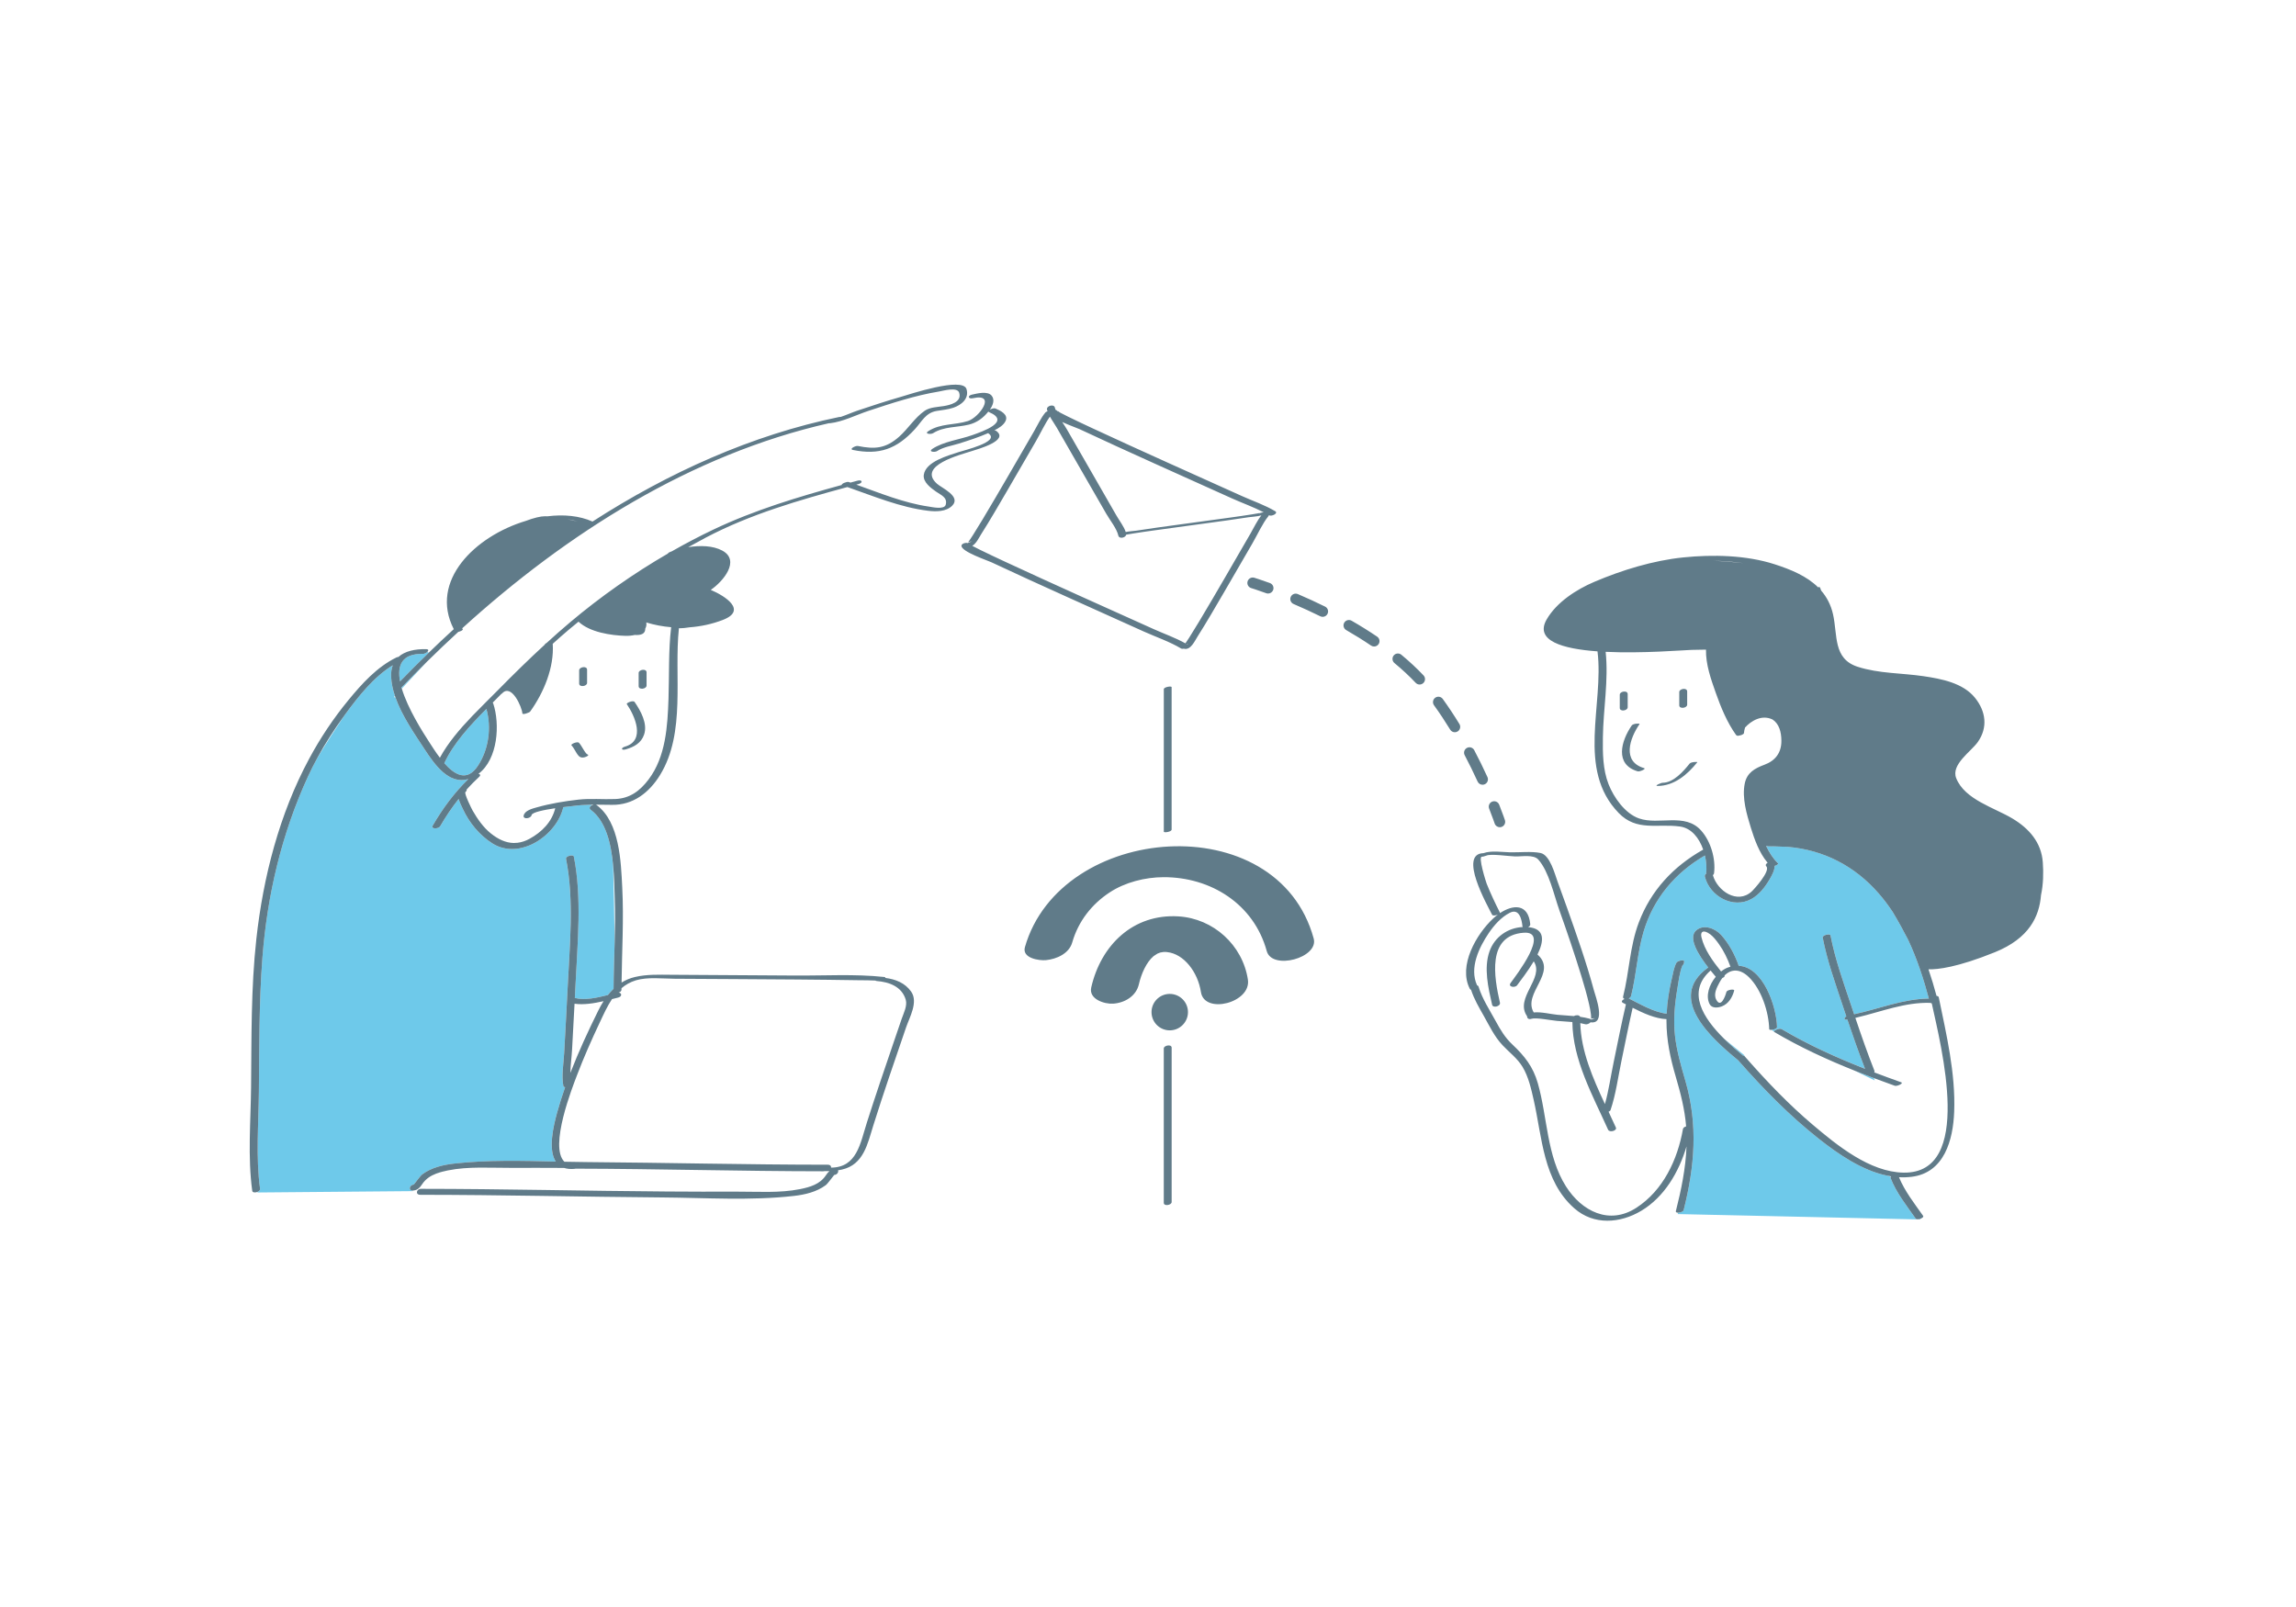 <?xml version="1.0" standalone="no"?>
<svg version="1.1" id="Layer_1" xmlns="http://www.w3.org/2000/svg" xmlns:xlink="http://www.w3.org/1999/xlink" x="0px" y="0px" width="850.394px" height="595.28px" viewBox="0 0 850.394 595.28" enable-background="new 0 0 850.394 595.28" xml:space="preserve">
<path id="color_x5F_2" fill="#6ec9ea" d="M638.598,384.798l7.274,5.927l0.651,0.931c-0.115-0.13-0.231-0.26-0.346-0.39
	c-0.143-0.163-0.371-0.248-0.634-0.276C643.37,389.197,640.927,387.097,638.598,384.798z M694.372,400.226l-0.355-0.888
	c-2.403-0.901-4.797-1.828-7.181-2.781L694.372,400.226z M654.562,319.43l0.073,0.207c0.025-0.015,0.053-0.028,0.08-0.042
	C654.665,319.538,654.61,319.488,654.562,319.43z M687.795,376.89c-0.201,0.048-0.403,0.093-0.605,0.139
	c0.007,0.02,0.014,0.041,0.021,0.061C687.394,377.027,687.589,376.96,687.795,376.89z M709.553,451.411
	c-3.395-4.82-7.193-9.58-9.345-15.125c-0.048-0.125-0.01-0.25,0.079-0.373c-0.318-0.101-0.712-0.233-1.166-0.395
	c-9.408-1.884-18.231-7.989-25.453-13.682c-10.948-8.631-20.719-18.646-29.908-29.105c-9.955-8.126-26.594-23.103-11.239-34.22
	c0.049-0.035,0.12-0.069,0.199-0.103c-3.555-4.581-7.791-11.159-4.33-13.898c2.843-2.251,6.982-0.505,9.079,1.809
	c2.947,3.252,5.069,7.296,6.525,11.425c9.085,0.508,13.996,15.048,14.185,22.708c0.013,0.537-1.014,0.922-1.85,1.02
	c0.028,0.162,0.043,0.254,0.043,0.254l0.677,0.33c0.141-0.478,2.098-1.287,2.795-0.875c9.85,5.827,20.289,10.546,30.937,14.728
	c-2.343-6.023-4.491-12.132-6.554-18.262c-1.481,0.255-1.201-0.636-0.394-1.179c-0.483-1.441-0.967-2.881-1.444-4.322
	c-2.696-8.138-5.668-16.395-7.287-24.834c-0.178-0.926,2.734-1.627,2.897-0.776c1.697,8.847,4.833,17.519,7.689,26.039
	c0.349,1.041,0.702,2.082,1.052,3.123c9.305-2.004,18.089-5.687,27.676-5.814c-1.963-7.333-4.39-14.746-7.649-21.725
	c-1.682-3.268-3.662-6.921-5.773-10.408c-1.571-2.376-3.283-4.657-5.159-6.811c-8.93-10.253-20.444-16.077-33.513-17.237
	c-1.892-0.039-3.859-0.123-5.546-0.21c-0.51,0.006-1.016-0.001-1.529,0.018c-0.384,0.014-0.664-0.046-0.857-0.152
	c-0.083-0.005-0.174-0.01-0.253-0.015c1.146,2.43,2.563,4.68,4.396,6.433c0.274,0.262-0.458,0.723-1.246,0.974
	c0.085,1.641-1.307,4.035-1.854,4.964c-1.666,2.824-3.794,5.646-6.718,7.271c-6.79,3.773-15.42-0.942-17.259-8.271
	c-0.107-0.428,0.108-0.797,0.463-1.061c0.249-2.021,0.103-4.411-0.443-6.769c-11.028,6.401-19.11,15.979-22.749,28.306
	c-2.299,7.79-2.632,15.905-4.605,23.743c-0.102,0.404-0.452,0.713-0.877,0.908c0.035,0.013,0.074,0.022,0.106,0.038
	c4.092,2.063,9.199,5.063,13.947,5.616c0.209-4.344,0.899-8.719,1.903-12.92c0.463-1.94,0.785-4.299,1.791-6.062
	c0.274-0.479,2.798-1.306,2.791-0.386c-0.002,0.34-0.091,0.62-0.185,0.95c-0.053,0.188-0.216,0.354-0.437,0.493
	c-1.086,2.581-1.449,6.028-1.881,8.573c-0.978,5.759-1.547,11.647-0.889,17.479c0.653,5.786,2.276,11.286,3.886,16.859
	c4.671,16.161,3.426,31.54-0.679,47.773c-0.141,0.558-1.242,0.94-2.047,0.946c-0.112,0.333-0.178,0.525-0.178,0.525l90,2
	l-0.16-0.249C710.544,451.699,709.785,451.741,709.553,451.411z M158.792,241.777l-0.506-0.304
	c-0.401,0.392-1.081,0.747-1.609,0.736c-7.971-0.161-9.608,4.379-8.51,10.202C151.633,248.829,155.174,245.28,158.792,241.777z
	 M174.872,265.226l-0.146,0.194c0.12-0.125,0.24-0.25,0.359-0.375L174.872,265.226z M163.754,434.046
	c-0.759,0.197-1.502,0.426-2.22,0.701C162.24,434.513,162.989,434.278,163.754,434.046z M148.663,254.536
	c0.049,0.178,0.105,0.357,0.159,0.536l9.431-10.081c-3.113,3.068-6.175,6.164-9.173,9.289
	C148.984,254.379,148.836,254.464,148.663,254.536z M177.044,283.626c3.983-6.097,5.04-14.019,3.116-21.019
	c-6.018,6.073-12.18,12.675-15.596,20.094C168.359,287.025,173.002,289.813,177.044,283.626z M218.791,299.963
	c-0.771-0.575-0.295-1.305,0.455-1.684c-0.105-0.07-0.205-0.137-0.294-0.194c-2.262,0.045-4.525,0.176-6.83,0.497
	c-0.35,0.049-1.713,0.19-3.488,0.411c-0.001,0.003,0,0.005-0.001,0.009c-2.41,10.479-16.196,19.82-26.297,13.388
	c-4.787-3.048-8.544-7.645-10.929-12.78c-0.427-0.919-1.14-2.285-1.533-3.655c-2.504,3.152-4.746,6.493-6.868,10.131
	c-0.585,1.002-3.529,1.098-2.747-0.242c3.779-6.478,7.889-12.044,13.204-17.252c-7.13,2.109-12.356-5.163-16.152-10.975
	c-3.681-5.634-8.406-12.359-10.847-19.292l-0.591-0.099l0.403-0.431c-0.78-2.332-1.294-4.685-1.411-7.025
	c-0.084-1.687,0.147-3.114,0.607-4.337c-7.029,4.32-12.691,11.485-17.451,17.953c-0.212,0.288-0.417,0.581-0.627,0.87
	c-2.917,4.356-6.248,9.526-9.83,15.439c-1.241,2.279-2.419,4.596-3.508,6.964c-9.724,21.153-15.093,43.928-16.863,67.097
	c-1.266,16.577-1.15,33.2-1.307,49.813c-0.11,11.72-1.168,24.122,0.435,35.768c0.071,0.518-0.389,0.938-0.962,1.173l0.013,0.215
	l57.5-0.5c0,0,0.054-0.085,0.149-0.226c-1.944,0.119-1.403-2.094,0.255-2.211c0.055-0.004,2.397-3.239,3.128-3.781
	c3.388-2.51,7.688-3.518,11.814-3.986c12.322-1.397,25.067-1.046,37.621-0.755c-2.924-4.452-0.859-13.211,0.513-18.159
	c0.875-3.156,1.871-6.282,2.956-9.38c-0.339-0.036-0.597-0.163-0.647-0.417c-0.759-3.799,0.081-8.36,0.284-12.173
	c0.427-8.01,0.908-16.017,1.284-24.029c0.734-15.619,2.505-32.542-0.588-48.01c-0.198-0.987,2.712-1.703,2.897-0.776
	c3.038,15.194,1.357,31.863,0.635,47.217c-0.081,1.713-0.177,3.425-0.265,5.138c0.004,0.001,0.01,0,0.014,0.002
	c3.593,0.95,8.222-0.071,12.232-1.096c0.627-0.797,1.299-1.548,2.02-2.244l0.075-0.12c0.034-5.874,0.261-11.741,0.414-17.61
	c-0.13-8.862-0.322-19.635-0.575-28.033C226.346,312.568,224.435,304.174,218.791,299.963z"></path>
<path id="color_x5F_1" d="M235.052,260.041c2.214,3.22,4.895,7.984,3.51,12.064c-1.071,3.158-3.737,4.591-6.78,5.481
	c-1.695,0.496-1.956-0.532-0.274-1.023c7.675-2.246,3.652-11.375,0.647-15.746C231.866,260.397,234.524,259.272,235.052,260.041z
	 M217.407,279.423c0.291,0.031,0.023-0.062-0.065-0.13c-0.174-0.135-0.322-0.319-0.457-0.492c-0.339-0.435-0.624-0.915-0.912-1.383
	c-0.483-0.787-0.931-1.629-1.568-2.305c-0.508-0.538-3.18,0.511-2.73,0.987c0.765,0.81,1.261,1.895,1.86,2.826
	c0.502,0.781,1.009,1.576,1.994,1.681c0.658,0.07,1.498-0.202,2.049-0.549C218.073,279.746,217.933,279.479,217.407,279.423z
	 M217.444,252.97c0-1.632,0-3.265,0-4.896c0-1.507-2.934-1.054-2.934,0.229c0,1.632,0,3.265,0,4.896
	C214.511,254.706,217.444,254.252,217.444,252.97z M236.542,249.282c0,1.632,0,3.264,0,4.896c0,1.507,2.934,1.054,2.934-0.229
	c0-1.632,0-3.264,0-4.896C239.476,247.546,236.542,248,236.542,249.282z M352.646,187.354c-2.249,2.221-5.97,2.207-8.9,1.849
	c-10.329-1.264-20.112-5.376-29.893-8.786c-17.942,4.878-35.934,10.025-52.453,18.734c-2.186,1.152-4.355,2.334-6.51,3.54
	c4.409-0.706,9.174-0.597,12.618,1.255c6.813,3.667,0.355,11.43-4.257,14.566c5.265,2.214,13.693,7.599,4.415,11.15
	c-3.915,1.498-8.042,2.395-12.213,2.704c-1.454,0.234-2.705,0.359-3.58,0.359c-0.13,0-0.273-0.007-0.423-0.018
	c-1.866,17.691,2.671,38.661-6.98,54.376c-3.996,6.506-9.986,11.177-17.793,11.052c-2.053-0.033-4.07-0.076-6.08-0.07
	c0.153,0.036,0.296,0.094,0.419,0.186c8.528,6.363,8.963,20.945,9.45,30.52c0.597,11.75-0.111,23.454-0.25,35.193
	c1.472-0.912,3.104-1.621,4.94-2.053c4.458-1.048,8.944-0.852,13.482-0.828c15.212,0.08,30.424,0.161,45.635,0.285
	c10.931,0.089,22.294-0.638,33.183,0.531c0.435,0.047,0.544,0.184,0.468,0.355c3.749,0.482,7.212,1.801,9.524,5.034
	c2.75,3.847-0.578,9.546-1.853,13.276c-4.122,12.055-8.303,24.097-12.114,36.254c-2.149,6.855-3.577,14.601-11.639,16.42
	c-0.486,0.109-0.974,0.192-1.462,0.273c0.307,0.629-0.299,1.65-1.412,1.729c-0.055,0.004-2.397,3.239-3.128,3.781
	c-3.387,2.511-7.688,3.518-11.814,3.986c-16.004,1.814-32.722,0.68-48.807,0.558c-29.844-0.226-59.687-0.964-89.532-0.979
	c-1.962-0.001-1.456-2.212,0.233-2.211c30.392,0.014,60.78,0.79,91.171,0.99c8.554,0.056,17.109,0.089,25.664,0.051
	c7.736-0.034,15.979,0.6,23.601-0.94c3.694-0.747,7.363-1.814,9.53-5.101c0.402-0.61,0.814-1.146,1.311-1.555
	c-0.578,0.017-1.157,0.013-1.738-0.016c-0.15,0.043-0.311,0.072-0.489,0.072c-30.593-0.017-61.179-0.912-91.772-0.972
	c-0.122,0.034-0.247,0.061-0.375,0.073c-1.542,0.141-2.819,0.005-3.88-0.343c-6.484-0.032-12.968-0.051-19.452-0.022
	c-7.736,0.034-15.979-0.6-23.601,0.94c-0.717,0.145-1.43,0.31-2.134,0.493c-0.759,0.197-1.502,0.426-2.22,0.701
	c-2.049,0.784-3.883,1.946-5.175,3.908c-0.836,1.268-1.706,2.232-3.316,2.346c-0.008,0-0.014,0-0.022,0
	c-1.944,0.119-1.403-2.094,0.255-2.211c0.055-0.004,2.397-3.239,3.128-3.781c3.388-2.51,7.688-3.518,11.814-3.986
	c12.322-1.397,25.067-1.046,37.621-0.755c-2.924-4.452-0.859-13.211,0.513-18.159c0.875-3.156,1.871-6.282,2.956-9.38
	c-0.339-0.036-0.597-0.163-0.647-0.417c-0.759-3.799,0.081-8.36,0.284-12.173c0.427-8.01,0.908-16.017,1.284-24.029
	c0.734-15.619,2.505-32.542-0.588-48.01c-0.198-0.987,2.712-1.703,2.897-0.776c3.038,15.194,1.357,31.863,0.635,47.217
	c-0.081,1.713-0.177,3.425-0.265,5.138c0.004,0.001,0.01,0,0.014,0.002c3.593,0.95,8.222-0.071,12.232-1.096
	c0.627-0.797,1.299-1.548,2.02-2.244c0.024-0.023,0.05-0.046,0.075-0.07c0-0.017,0-0.034,0-0.05
	c0.034-5.874,0.261-11.741,0.414-17.61c0.14-5.33,0.217-10.662,0.018-16c-0.127-3.399-0.187-7.659-0.593-12.034
	c-0.745-8.008-2.656-16.402-8.299-20.614c-0.771-0.575-0.295-1.305,0.455-1.684c0.19-0.096,0.397-0.166,0.607-0.208
	c-0.3,0.003-0.601,0.008-0.901,0.014c-2.262,0.045-4.525,0.176-6.83,0.497c-0.35,0.049-1.713,0.19-3.488,0.411
	c-0.001,0.003,0,0.005-0.001,0.009c-2.41,10.479-16.196,19.82-26.297,13.388c-4.787-3.048-8.544-7.645-10.929-12.78
	c-0.427-0.919-1.14-2.285-1.533-3.655c-2.504,3.152-4.746,6.493-6.868,10.131c-0.585,1.002-3.529,1.098-2.747-0.242
	c3.779-6.478,7.889-12.044,13.204-17.252c-7.13,2.109-12.356-5.163-16.152-10.975c-3.681-5.634-8.406-12.359-10.847-19.292
	c-0.062-0.177-0.129-0.353-0.188-0.529c-0.78-2.332-1.294-4.685-1.411-7.025c-0.084-1.687,0.147-3.114,0.607-4.337
	c-7.029,4.32-12.691,11.485-17.451,17.953c-0.212,0.288-0.417,0.581-0.627,0.87c-3.596,4.952-6.91,10.079-9.83,15.439
	c-1.241,2.279-2.419,4.596-3.508,6.964c-9.724,21.153-15.093,43.928-16.863,67.097c-1.266,16.577-1.15,33.2-1.307,49.813
	c-0.11,11.72-1.168,24.122,0.435,35.768c0.071,0.518-0.389,0.938-0.962,1.173c-0.808,0.331-1.841,0.289-1.936-0.397
	c-1.718-12.48-0.563-25.761-0.434-38.317c0.188-18.351-0.057-36.751,1.96-55.021c2.537-22.976,8.539-46.258,19.551-66.715
	c4.122-7.657,8.99-14.97,14.516-21.689c5.018-6.101,10.598-12.315,17.809-15.829c0.242-0.118,0.49-0.174,0.728-0.186
	c2.419-2.181,6.192-2.975,10.223-2.893c1.068,0.021,0.988,0.543,0.51,1.011c-0.401,0.392-1.081,0.747-1.609,0.736
	c-7.971-0.161-9.608,4.379-8.51,10.202c3.467-3.583,7.007-7.131,10.625-10.634c3.041-2.943,6.13-5.855,9.273-8.729
	c-9.18-17.902,7.943-34.459,26.66-40.088c2.993-1.132,5.505-1.735,7.146-1.735c0.265,0,0.551,0.01,0.85,0.026
	c6.062-0.757,11.918-0.216,16.728,1.948c28.167-18.139,58.876-32.04,91.325-38.726c0.245-0.05,0.456-0.06,0.646-0.049
	c2.101-0.706,4.221-1.667,6.151-2.315c5.361-1.801,10.738-3.573,16.175-5.132c2.951-0.846,22.796-7.515,24.231-2.856
	c1.085,3.527-1.951,5.919-4.863,6.907c-1.993,0.676-4.12,0.851-6.185,1.19c-4.111,0.675-5.511,3.959-8.073,6.758
	c-6.761,7.387-13.264,9.672-22.92,7.704c-1.61-0.328,0.951-1.657,1.799-1.484c6.303,1.285,10.356,0.93,15.26-3.408
	c3.383-2.993,5.801-7.073,9.497-9.63c1.948-1.348,4.801-1.373,7.049-1.742c2.258-0.372,6.801-1.419,5.72-4.932
	c-0.7-2.275-5.901-0.721-7.427-0.469c-8.913,1.468-17.617,4.343-26.173,7.175c-4.449,1.472-9.503,4.046-14.219,4.575
	c-0.188,0.021-0.341,0.022-0.478,0.015c-50.815,11.504-97.084,40.775-135.762,75.95c0.069,0.128,0.131,0.257,0.203,0.386
	c0.147,0.265-0.804,0.761-1.665,0.948c-3.909,3.588-7.738,7.235-11.487,10.929c-3.113,3.068-6.175,6.164-9.173,9.289
	c-0.095,0.099-0.243,0.184-0.416,0.256c0.049,0.178,0.105,0.357,0.159,0.536c2.229,7.449,7.721,16.052,10.08,19.699
	c1.02,1.577,2.407,3.786,4.018,5.907c2.992-5.481,7.291-10.532,11.808-15.258c0.12-0.125,0.24-0.25,0.359-0.375
	c3.085-3.209,6.253-6.272,9.153-9.219c5.721-5.813,11.549-11.551,17.566-17.073c0.008-0.226,0.274-0.431,0.647-0.591
	c2.878-2.627,5.795-5.208,8.772-7.716c11.1-9.35,23.373-17.995,36.164-25.404c0.079-0.2,0.324-0.408,0.805-0.591
	c0.198-0.075,0.407-0.147,0.613-0.22c5.101-2.91,10.278-5.628,15.494-8.105c15.234-7.235,31.285-12.04,47.486-16.49
	c-0.247-0.439,1.895-1.321,2.553-1.099c0.216,0.073,0.432,0.149,0.648,0.223c0.886-0.241,1.772-0.482,2.659-0.722
	c1.72-0.466,2.056,0.793,0.337,1.259c-0.273,0.074-0.547,0.148-0.821,0.223c8.763,3.11,17.563,6.768,26.768,8.115
	c1.347,0.197,5.841,1.242,6.352-0.698c0.718-2.723-1.792-3.56-3.635-4.864c-1.857-1.314-4.869-3.488-4.496-6.173
	c0.691-4.971,9.108-7.154,12.948-8.448c1.892-0.637,15.459-3.831,11.053-6.864c-0.073-0.05-0.097-0.113-0.081-0.183
	c-3.57,1.559-7.289,2.763-11.003,3.924c-2.505,0.783-5.751,1.275-7.966,2.744c-0.887,0.588-3.416,0.284-1.782-0.8
	c4.13-2.739,10.16-3.453,14.774-5.091c3.819-1.355,14.545-5.004,6.257-8.514c-0.157-0.066-0.241-0.146-0.274-0.233
	c-1.891,2.362-4.22,4.114-7.236,4.857c-4.37,1.078-9.316,0.66-13.214,3.148c-0.867,0.553-3.419,0.299-1.77-0.755
	c4.572-2.92,9.665-2.16,14.627-3.721c4.211-1.325,10.774-10.436,1.857-8.457c-1.73,0.384-2.114-0.938-0.355-1.328
	c1.839-0.408,5.729-1.448,7.27,0.345c1.349,1.569,0.426,3.721-0.649,5.228c0.623-0.369,1.607-0.642,2.059-0.451
	c1.79,0.758,4.941,2.201,3.762,4.66c-0.744,1.552-2.501,2.635-4.167,3.454c0.245-0.009,0.459,0.025,0.604,0.125
	c5.241,3.607-6.893,6.879-8.894,7.534c-4.145,1.357-20.368,5.378-12.953,12.095C348.818,180.796,356.131,183.912,352.646,187.354z
	 M210.153,192.344c1.343,0.268,2.652,0.553,3.818,0.818C212.737,192.792,211.46,192.524,210.153,192.344z M221.567,374.387
	c0.603-1.217,1.261-2.399,1.979-3.527c-3.574,0.816-7.371,1.425-10.747,0.946c-0.299,5.693-0.615,11.386-0.919,17.08
	c-0.142,2.662-0.583,5.668-0.626,8.551C214.289,389.577,217.85,381.897,221.567,374.387z M230.191,366.057
	c0,0.172-0.005,0.344-0.005,0.516c-0.002,0.547-0.483,0.935-1.055,1.106c1.205,0.099,1.363,1.471-0.176,1.848
	c-0.733,0.18-1.499,0.375-2.285,0.573c-1.767,2.638-3.12,5.657-4.501,8.582c-3.036,6.426-5.92,12.937-8.448,19.581
	c-1.598,4.199-10.448,26.505-4.679,32.076c2.674,0.057,5.337,0.105,7.982,0.125c29.845,0.226,59.687,0.969,89.533,0.978
	c0.963,0,1.329,0.533,1.254,1.075c9.619-0.061,10.803-8.993,13.293-16.789c3.129-9.795,6.438-19.531,9.762-29.261
	c1.031-3.018,2.064-6.035,3.094-9.053c0.714-2.09,2.172-4.845,1.506-7.104c-1.422-4.826-6.085-6.549-10.737-6.912
	c-0.292-0.023-0.424-0.088-0.445-0.178c-2.016-0.123-4.063-0.081-6.068-0.115c-15.584-0.261-31.173-0.334-46.76-0.43
	c-7.173-0.044-14.347-0.083-21.521-0.121c-4.476-0.023-10.155-0.715-14.451,0.592C233.39,363.786,231.667,364.8,230.191,366.057z
	 M177.044,283.626c3.983-6.097,5.04-14.019,3.116-21.019c-6.018,6.073-12.18,12.675-15.596,20.094
	C168.359,287.025,173.002,289.813,177.044,283.626z M248.585,232.334c-3.12-0.256-6.212-0.839-9.207-1.76
	c0.131,0.884-0.015,1.644-0.388,2.279c0.032,1.285-0.665,2.372-3.118,2.372c-0.256,0-0.52-0.008-0.782-0.016
	c-1.101,0.251-2.309,0.357-3.507,0.322c-5.34-0.156-13.127-1.317-17.311-5.243c-1.174,0.961-2.357,1.912-3.515,2.894
	c-2.039,1.729-4.048,3.499-6.034,5.296c0.591,8.78-3.345,18.122-8.37,25.118c-0.261,0.362-2.833,1.336-2.876,0.649
	c-0.142-2.254-4.029-11.244-7.524-7.362c-0.063,0.069-0.171,0.136-0.305,0.198c-1.025,1.048-2.083,2.111-3.161,3.19
	c0.078,0.072,0.144,0.155,0.179,0.261c2.572,7.701,1.783,20.643-5.442,26.104c0.593,0.148,0.912,0.516,0.292,1.087
	c-1.67,1.54-3.212,3.114-4.671,4.727c0.06,0.276-0.055,0.607-0.458,0.961c-0.545,0.48,2.306,6.224,2.697,6.9
	c1.776,3.073,3.914,6.166,6.71,8.408c2.695,2.161,5.51,3.499,8.498,3.547c0.484-0.016,0.962-0.044,1.433-0.082
	c1.424-0.175,2.886-0.639,4.396-1.462c4.521-2.466,8.29-6.219,9.531-11.329c-4.069,0.595-8.562,1.478-8.767,2.547
	c-0.251,1.311-3.217,1.673-2.938,0.214c0.372-1.939,3.278-2.635,4.864-3.083c5.009-1.416,10.213-2.28,15.381-2.864
	c4.63-0.523,9.077-0.032,13.696-0.225c5.403-0.225,9.141-3.009,12.349-7.268c6.361-8.442,7.016-19.692,7.363-29.902
	C247.898,250.013,247.542,241.095,248.585,232.334z M608.945,284.535c-8.288-2.425-5.341-11.003-1.707-16.291
	c0.273-0.397-2.367-0.251-2.867,0.477c-3.961,5.762-6.44,14.471,2.21,17.002C607.291,285.93,609.88,284.809,608.945,284.535z
	 M625.789,282.871c-2.292,2.869-5.968,7.072-9.964,7.082c-0.606,0.001-3.301,1.187-1.879,1.184
	c6.128-0.015,11.073-4.235,14.701-8.775C628.835,282.125,626.326,282.199,625.789,282.871z M624.898,261.024
	c0-1.632,0-3.265,0-4.896c0-1.507-2.934-1.054-2.934,0.229c0,1.632,0,3.265,0,4.896C621.964,262.76,624.898,262.306,624.898,261.024
	z M602.866,262.003c0-1.632,0-3.264,0-4.896c0-1.507-2.934-1.054-2.934,0.229c0,1.632,0,3.264,0,4.896
	C599.933,263.739,602.866,263.286,602.866,262.003z M755.951,331.565c-0.626,7.915-4.347,16.007-17.079,21.161
	c-13.907,5.629-21.231,6.433-24.596,6.334c1.111,3.253,2.093,6.547,2.983,9.85c0.418,0.027,0.752,0.189,0.822,0.53
	c2.845,13.857,6.251,28.122,5.711,42.365c-0.395,10.413-3.619,22.593-15.718,24.106c-1.585,0.198-3.163,0.244-4.729,0.158
	c2.144,5.2,5.697,9.701,8.914,14.269c0.307,0.436-0.315,0.897-1.048,1.141c-0.668,0.222-1.427,0.264-1.659-0.066
	c-3.395-4.82-7.193-9.58-9.345-15.125c-0.048-0.125-0.01-0.25,0.079-0.373c0.04-0.055,0.089-0.108,0.149-0.16
	c-0.439-0.069-0.878-0.146-1.315-0.234c-9.408-1.884-18.231-7.989-25.453-13.682c-10.948-8.631-20.719-18.646-29.908-29.105
	c-9.955-8.126-26.594-23.103-11.239-34.22c0.049-0.035,0.12-0.069,0.199-0.103c-3.555-4.581-7.791-11.159-4.33-13.898
	c2.843-2.251,6.982-0.505,9.079,1.809c2.947,3.252,5.069,7.296,6.525,11.425c9.085,0.508,13.996,15.048,14.185,22.708
	c0.013,0.537-1.014,0.922-1.85,1.02c-0.564,0.065-1.042,0.001-1.048-0.243c-0.158-6.398-2.865-14.669-7.481-19.224
	c-3.199-3.156-6.521-3.238-9.098-0.625c0.002,0.003,0.005,0.006,0.008,0.009c0.237,0.287-0.205,0.646-0.801,0.898
	c-0.377,0.498-0.733,1.06-1.066,1.687c-0.962,1.814-2.262,4.21-1.204,6.273c1.7,3.316,3.318-1.032,3.8-2.825
	c0.212-0.787,3.066-1.209,2.868-0.473c-0.671,2.495-2.081,4.898-4.617,5.853c-1.41,0.531-3.643,0.771-4.48-0.864
	c-1.561-3.045-0.163-7.161,2.28-10.126c-0.519-0.62-1.184-1.412-1.914-2.32c-9.055,7.969-2.669,17.715,5.023,25.307
	c2.33,2.299,4.772,4.398,6.946,6.192c0.264,0.028,0.491,0.113,0.634,0.276c0.114,0.13,0.231,0.26,0.346,0.39
	c0.146,0.166,0.293,0.33,0.439,0.495c0.041,0.033,0.083,0.068,0.124,0.101c0.025,0.02,0.033,0.045,0.031,0.074
	c7.555,8.559,15.495,16.857,24.214,24.238c9.04,7.653,21.217,17.631,33.757,17.804c26.044,0.358,13.887-46.613,10.403-62.701
	c-0.182-0.029-0.344-0.088-0.474-0.181c-9.452-0.304-18.166,3.259-27.223,5.404c-0.201,0.048-0.403,0.093-0.605,0.139
	c0.007,0.02,0.014,0.041,0.021,0.061c2.23,6.599,4.521,13.187,7.086,19.658c0.062,0.156-0.006,0.316-0.153,0.466
	c3.322,1.266,6.658,2.493,10.002,3.68c1.084,0.385-1.551,1.573-2.335,1.295c-2.605-0.925-5.203-1.88-7.794-2.851
	c-2.403-0.901-4.797-1.828-7.181-2.781c-10.215-4.085-20.216-8.688-29.698-14.297c-0.091-0.054-0.112-0.125-0.089-0.204
	c0.141-0.478,2.098-1.287,2.795-0.875c9.85,5.827,20.289,10.546,30.937,14.728c-2.343-6.023-4.491-12.132-6.554-18.262
	c-1.481,0.255-1.201-0.636-0.394-1.179c-0.483-1.441-0.967-2.881-1.444-4.322c-2.696-8.138-5.668-16.395-7.287-24.834
	c-0.178-0.926,2.734-1.627,2.897-0.776c1.697,8.847,4.833,17.519,7.689,26.039c0.349,1.041,0.702,2.082,1.052,3.123
	c9.305-2.004,18.089-5.687,27.676-5.814c-1.963-7.333-4.39-14.746-7.649-21.725c-1.682-3.268-3.662-6.921-5.773-10.408
	c-1.571-2.376-3.283-4.657-5.159-6.811c-8.93-10.253-20.444-16.077-33.513-17.237c-1.892-0.039-3.859-0.123-5.546-0.21
	c-0.51,0.006-1.016-0.001-1.529,0.018c-0.384,0.014-0.664-0.046-0.857-0.152c-0.083-0.005-0.174-0.01-0.253-0.015
	c1.146,2.43,2.563,4.68,4.396,6.433c0.274,0.262-0.458,0.723-1.246,0.974c0.085,1.641-1.307,4.035-1.854,4.964
	c-1.666,2.824-3.794,5.646-6.718,7.271c-6.79,3.773-15.42-0.942-17.259-8.271c-0.107-0.428,0.108-0.797,0.463-1.061
	c0.249-2.021,0.103-4.411-0.443-6.769c-11.028,6.401-19.11,15.979-22.749,28.306c-2.299,7.79-2.632,15.905-4.605,23.743
	c-0.102,0.404-0.452,0.713-0.877,0.908c0.035,0.013,0.074,0.022,0.106,0.038c4.092,2.063,9.199,5.063,13.947,5.616
	c0.209-4.344,0.899-8.719,1.903-12.92c0.463-1.94,0.785-4.299,1.791-6.062c0.274-0.479,2.798-1.306,2.791-0.386
	c-0.002,0.34-0.091,0.62-0.185,0.95c-0.053,0.188-0.216,0.354-0.437,0.493c-1.086,2.581-1.449,6.028-1.881,8.573
	c-0.978,5.759-1.547,11.647-0.889,17.479c0.653,5.786,2.276,11.286,3.886,16.859c4.671,16.161,3.426,31.54-0.679,47.773
	c-0.141,0.558-1.242,0.94-2.047,0.946c-0.536,0.003-0.942-0.158-0.843-0.553c1.973-7.803,3.654-15.883,3.952-23.984
	c-2.829,9.498-8.201,18.718-16.731,23.821c-7.842,4.692-17.61,5.461-24.84-0.913c-11.547-10.18-11.873-26.185-15.031-40.125
	c-0.932-4.114-1.921-8.587-4.125-12.244c-1.926-3.194-4.888-5.349-7.401-8.027c-3.053-3.253-4.801-7.043-6.974-10.896
	c-1.757-3.116-3.591-6.208-4.697-9.623c-0.201-0.084-0.368-0.213-0.466-0.405c-4.382-8.519,2.458-20.279,8.687-26.061
	c0.542-0.503,1.116-0.977,1.708-1.414c-0.78,0.342-1.896,0.529-2.137,0.056c-1.864-3.674-12.535-22.578-3.21-22.815
	c2.937-1.045,6.936-0.382,9.855-0.312c3.559,0.087,7.786-0.435,11.271,0.248c3.539,0.692,5.359,7.97,6.347,10.636
	c1.198,3.235,2.368,6.482,3.52,9.734c3.567,10.074,7.151,20.203,9.933,30.527c0.634,2.354,4.609,12.651-1.241,11.822
	c-0.466,0.501-1.338,0.898-2.001,0.711c-0.587-0.166-1.195-0.293-1.811-0.406c0.272,10.383,4.657,20.43,9.134,29.988
	c1.406-5.058,2.166-10.425,3.224-15.505c1.489-7.146,2.875-14.324,4.542-21.431c0,0,0,0,0,0c-0.381-0.196-0.757-0.389-1.125-0.574
	c-0.815-0.411-0.202-1.08,0.637-1.439c-0.408-0.114-0.669-0.396-0.547-0.883c2.293-9.108,2.451-18.563,5.813-27.444
	c4.491-11.864,12.767-20.722,23.757-26.931c0.031-0.018,0.063-0.028,0.094-0.043c-1.473-4.26-4.322-7.976-8.62-8.564
	c-8.386-1.146-15.986,1.895-22.669-4.992c-15.734-16.213-5.413-40.033-7.86-59.887c-12.922-0.936-23.399-3.923-18.824-11.84
	c3.682-6.37,10.971-11.066,17.594-13.893c10.244-4.371,21.87-7.935,32.99-9.069c10.949-1.117,23.269-0.866,33.82,2.529
	c6.055,1.949,11.949,4.404,16.154,8.569c0.486-0.239,0.612-0.382,1.093,1.176c2.056,2.372,3.609,5.245,4.412,8.817
	c1.735,7.723-0.051,16.458,9.124,19.42c7.853,2.536,16.328,2.29,24.428,3.49c6.588,0.976,14.603,2.495,19.039,8.017
	c4.045,5.035,4.791,10.998,1.035,16.349c-2.478,3.53-10.014,8.339-8.008,13.407c3.135,7.922,14.087,10.904,20.826,14.94
	c6.122,3.666,10.738,8.84,11.25,16.268C756.896,323.333,756.81,327.578,755.951,331.565z M634.292,346.832
	c-0.541-0.523-1.126-0.985-1.766-1.329c-1.909-1.026-2.79-0.202-2.335,1.703c1.097,4.599,4.236,8.909,7.264,12.651
	c0.788-0.625,1.62-1.123,2.457-1.438c0.344-0.129,0.683-0.236,1.018-0.329c-1.065-2.925-2.458-5.831-4.26-8.356
	c-0.489-0.685-1.025-1.411-1.617-2.09C634.798,347.362,634.544,347.092,634.292,346.832z M634.566,207.739
	c3.452,0.136,7.318,0.416,11.203,0.878C642.104,208.075,638.339,207.789,634.566,207.739z M555.53,338.255
	c4.8-3.199,10.505-3.701,11.251,4.096c0.044,0.457-0.313,0.834-0.789,1.077c6.417,0.556,5.883,5.206,3.459,10.147
	c7.62,6.701-5.62,14.289-1.388,21.461c2.741-0.288,6.424,0.653,8.784,0.869c1.984,0.182,4.059,0.281,6.118,0.475
	c0.763-0.448,2.009-0.456,2.274,0.269c1.206,0.172,2.395,0.393,3.539,0.716c0.19,0.054,0.327,0.125,0.433,0.207
	c0.019-0.035,0.047-0.072,0.089-0.11c-0.01,0.063-0.022,0.109-0.035,0.147c0.031,0.027,0.049,0.059,0.072,0.089
	c0.536-0.283,1.224-0.501,1.57-0.45c-0.972-0.144-1.418,0.038-1.607,0.214c0.018-0.111,0.029-0.264,0.025-0.471
	c-0.007-0.39-0.022-0.778-0.069-1.166c-0.157-1.298-0.401-2.583-0.695-3.858c-0.798-3.456-1.774-6.87-2.811-10.261
	c-2.527-8.27-5.322-16.458-8.216-24.605c-1.973-5.555-3.847-14.338-7.793-18.712c-1.743-1.932-6.129-1.077-8.558-1.144
	c-2.5-0.068-9.079-1.077-10.702-0.285c-0.122,0.06-0.284,0.104-0.462,0.136c-0.445,0.168-0.899,0.281-1.127,0.252
	c-1.559-0.202,1.504,9.396,1.743,9.996c1.458,3.653,3.135,7.205,4.913,10.712C555.581,338.118,555.568,338.186,555.53,338.255z
	 M624.514,417.242c-0.512-6.314-2.061-12.323-3.84-18.383c-2.01-6.847-3.453-13.551-3.448-20.73c0-0.204,0.009-0.408,0.011-0.612
	c-4.144-0.167-8.56-2.191-12.533-4.208c-1.494,6.545-2.784,13.142-4.155,19.712c-1.251,5.996-2.072,12.396-4.047,18.211
	c-0.08,0.234-0.362,0.431-0.719,0.579c0.93,1.975,1.847,3.931,2.711,5.861c0.518,1.157-2.346,2.007-2.897,0.776
	c-5.601-12.507-13.101-25.8-13.219-39.858c-1.908-0.175-3.84-0.251-5.651-0.417c-2.385-0.218-7.89-1.33-9.487-0.782
	c-1.062,0.364-1.669-0.239-1.619-0.909c-4.793-6.868,6.564-14.126,2.453-20.374c-2.177,3.672-4.923,7.147-6.156,8.852
	c-0.766,1.059-3.499,0.659-2.42-0.833c2.038-2.818,14.847-19.354,4.812-18.613c-13.699,1.012-10.898,16.57-8.76,25.909
	c0.308,1.343-2.594,2.103-2.897,0.776c-1.417-6.191-3.167-13.596-0.96-19.814c1.887-5.318,6.757-8.711,12.299-8.985
	c-0.055-0.077-0.096-0.164-0.106-0.272c-0.246-2.572-1.199-6.77-4.674-5.013c-3.189,1.612-5.82,4.596-7.795,7.515
	c-3.628,5.361-7.263,12.931-4.347,19.341c0.266,0.084,0.475,0.244,0.554,0.505c1.383,4.552,4.079,8.583,6.336,12.737
	c1.782,3.28,3.459,6.119,6.188,8.687c4.556,4.288,7.687,8.26,9.428,14.34c3.607,12.591,3.237,26.937,10.462,38.287
	c5.838,9.17,16.007,14.366,26.035,7.872c9.955-6.448,15.269-17.827,17.267-29.192C623.417,417.751,623.935,417.409,624.514,417.242z
	 M654.562,319.43c-2.983-3.572-4.745-8.503-6.071-12.786c-1.551-5.013-3.333-11.047-2.281-16.343
	c0.809-4.075,3.688-5.683,7.327-7.031c4.031-1.493,6.274-4.438,6.256-8.853c-0.014-3.312-0.863-6.333-3.302-7.911
	c-4.021-1.904-7.98,0.575-10.155,2.991c-0.228,0.744-0.368,1.45-0.404,2.024c-0.031,0.499-1.201,0.945-2.061,0.988
	c-0.248,0.153-0.373,0.085-0.436-0.024c-0.177-0.032-0.328-0.085-0.401-0.188c-3.359-4.685-5.661-10.31-7.569-15.716
	c-1.764-4.996-3.729-10.536-3.596-15.944c-1.796,0.016-3.592,0.042-5.387,0.099c-3.051,0.095-18.195,1.372-31.778,0.717
	c1.117,10.515-0.876,21.154-1.026,31.678c-0.082,5.748-0.034,11.958,2.115,17.393c1.932,4.884,6.096,10.849,11.286,12.645
	c7.427,2.569,16.97-2.239,22.967,4.46c3.597,4.018,5.48,10.453,4.805,15.842c-0.035,0.282-0.201,0.518-0.432,0.706
	c1.629,5.832,9.036,10.876,14.331,6.082c0.958-0.868,7.072-7.617,5.475-9.327c-0.446-0.478-0.143-0.976,0.408-1.296
	c0.025-0.015,0.053-0.028,0.08-0.042C654.665,319.538,654.61,319.488,654.562,319.43z M394.974,221.014
	c-9.275-4.198-18.553-8.395-27.765-12.73c-1.547-0.728-11.077-3.903-11.105-6.096c-0.01-0.782,1.503-1.293,2.352-1.011
	c0.518-0.343,1.244-0.585,1.708-0.469c-0.965-0.241-1.535,0.105-1.683,0.221c0.077-0.074,0.266-0.279,0.581-0.739
	c0.435-0.635,0.857-1.276,1.27-1.925c1.227-1.93,2.419-3.883,3.597-5.844c3.231-5.381,6.395-10.802,9.547-16.229
	c3.168-5.456,6.316-10.923,9.487-16.378c1.333-2.294,2.523-4.95,4.224-7.007c0.171-0.208,0.468-0.356,0.801-0.445
	c-0.069-0.206-0.14-0.412-0.187-0.615c-0.332-1.435,2.568-2.2,2.897-0.776c0.064,0.279,0.16,0.563,0.261,0.847
	c0.375,0.095,0.648,0.325,0.653,0.733c-0.009-0.702,0.402-0.047,1.111,0.329c0.932,0.496,1.874,0.97,2.821,1.435
	c3.056,1.501,6.138,2.95,9.225,4.387c9.24,4.302,18.523,8.512,27.812,12.708c9.138,4.129,18.287,8.237,27.432,12.352
	c4.025,1.812,8.505,3.328,12.301,5.603c1.28,0.767-1.356,2.062-2.277,1.51c-0.022-0.014-0.046-0.025-0.069-0.039
	c-0.026,0.138-0.103,0.296-0.253,0.478c-2.023,2.447-4.036,6.846-5.813,9.916c-3.511,6.065-7.012,12.136-10.549,18.186
	c-3.218,5.506-6.407,11.042-9.828,16.425c-0.984,1.548-2.521,5.076-4.93,4.473c-0.035-0.009-0.059-0.021-0.09-0.031
	c-0.406,0.084-0.802,0.079-1.062-0.076c-4.221-2.529-9.206-4.211-13.682-6.224C414.162,229.665,404.562,225.354,394.974,221.014z
	 M440.328,238.588c-0.361-0.09-0.665-0.096-0.915-0.064c0.059,0.035,0.121,0.066,0.179,0.101
	C439.862,238.557,440.121,238.536,440.328,238.588z M393.427,156.336c0.637,0.969,1.267,1.901,1.752,2.751
	c3.102,5.431,6.232,10.846,9.357,16.264c3,5.201,6.009,10.397,8.971,15.621c1.03,1.815,2.745,3.998,3.438,6.092
	c1.468-0.291,3.107-0.367,3.926-0.494c5.337-0.829,10.69-1.556,16.042-2.284c6.354-0.865,12.71-1.71,19.059-2.607
	c2.551-0.36,5.103-0.717,7.646-1.128c0.817-0.132,1.635-0.262,2.448-0.416c0.246-0.047,0.409-0.09,0.539-0.131
	c-0.117,0.083-0.252,0.204-0.378,0.387c0.253-0.368,1.107-0.555,1.816-0.618c-3.747-1.946-7.898-3.418-11.688-5.123
	c-9.598-4.317-19.198-8.627-28.786-12.967c-9.275-4.199-18.553-8.395-27.765-12.73C399.004,158.576,396.077,157.545,393.427,156.336
	z M372.174,208.032c9.24,4.302,18.523,8.512,27.812,12.708c9.138,4.129,18.287,8.237,27.432,12.352
	c3.793,1.707,7.982,3.161,11.631,5.226c0.054-0.074,0.112-0.155,0.176-0.249c0.435-0.635,0.857-1.276,1.27-1.925
	c1.227-1.931,2.419-3.883,3.597-5.844c3.231-5.381,6.395-10.802,9.547-16.229c3.168-5.456,6.316-10.923,9.487-16.378
	c1.288-2.216,2.451-4.757,4.061-6.782c-1.627,0.455-3.757,0.534-4.73,0.686c-5.337,0.83-10.69,1.556-16.042,2.284
	c-6.354,0.865-12.71,1.71-19.059,2.607c-2.551,0.36-5.103,0.717-7.646,1.128c-0.817,0.132-1.635,0.262-2.448,0.416
	c-0.055,0.01-0.086,0.02-0.135,0.03c-0.227,1.159-2.603,1.655-2.899,0.373c-0.628-2.715-3.12-5.732-4.483-8.118
	c-3.102-5.431-6.231-10.846-9.356-16.264c-3-5.201-6.009-10.397-8.971-15.621c-0.706-1.245-1.74-2.663-2.543-4.106
	c-1.793,2.524-3.559,6.294-5.137,9.021c-3.511,6.065-7.012,12.136-10.549,18.186c-3.218,5.505-6.407,11.042-9.828,16.425
	c-0.735,1.156-1.778,3.413-3.261,4.233c0.01,0.006,0.019,0.012,0.029,0.018c0.931,0.496,1.874,0.97,2.821,1.435
	C366.006,205.146,369.088,206.595,372.174,208.032z M466.604,190.003C467.053,189.864,466.9,189.795,466.604,190.003
	L466.604,190.003z M464.577,214.015c-1.058-0.322-2.174,0.277-2.494,1.334c-0.32,1.057,0.277,2.173,1.334,2.494
	c0.021,0.006,2.129,0.648,5.575,1.897c0.225,0.082,0.455,0.12,0.682,0.12c0.818,0,1.585-0.505,1.88-1.319
	c0.376-1.038-0.16-2.186-1.199-2.562C466.798,214.689,464.666,214.042,464.577,214.015z M519.026,242.53
	c-0.851-0.704-2.112-0.585-2.816,0.266c-0.704,0.851-0.585,2.112,0.266,2.816c2.884,2.386,5.531,4.851,7.867,7.327
	c0.394,0.417,0.923,0.627,1.455,0.627c0.492,0,0.986-0.181,1.372-0.545c0.803-0.758,0.84-2.024,0.082-2.827
	C524.804,247.6,522.036,245.021,519.026,242.53z M549.109,290.688c0.278,0,0.561-0.059,0.831-0.182
	c1.004-0.459,1.446-1.646,0.987-2.651c-1.559-3.407-3.206-6.763-4.897-9.974c-0.515-0.979-1.728-1.353-2.701-0.838
	c-0.978,0.515-1.353,1.724-0.838,2.701c1.656,3.146,3.271,6.435,4.798,9.775C547.625,290.254,548.35,290.688,549.109,290.688z
	 M510.066,235.83c-2.959-2.009-6.141-3.994-9.458-5.9c-0.958-0.55-2.179-0.22-2.73,0.738c-0.55,0.958-0.22,2.18,0.738,2.73
	c3.23,1.855,6.326,3.787,9.203,5.741c0.344,0.233,0.735,0.345,1.122,0.345c0.641,0,1.27-0.307,1.657-0.876
	C511.217,237.694,510.98,236.45,510.066,235.83z M534.37,258.908c-0.648-0.895-1.899-1.094-2.793-0.446
	c-0.895,0.648-1.094,1.899-0.446,2.793c2.03,2.801,4.048,5.84,5.999,9.032c0.377,0.617,1.035,0.958,1.708,0.958
	c0.355,0,0.715-0.095,1.041-0.294c0.942-0.576,1.24-1.807,0.664-2.75C538.537,264.92,536.46,261.794,534.37,258.908z M490.786,224.7
	c-3.257-1.609-6.655-3.17-10.098-4.64c-1.016-0.433-2.191,0.039-2.625,1.054c-0.434,1.016,0.038,2.191,1.054,2.625
	c3.375,1.441,6.706,2.971,9.897,4.547c0.285,0.141,0.587,0.208,0.884,0.208c0.737,0,1.446-0.409,1.794-1.115
	C492.183,226.389,491.776,225.189,490.786,224.7z M553.596,305.057c0.279,0.838,1.06,1.368,1.896,1.368
	c0.21,0,0.423-0.033,0.633-0.104c1.048-0.35,1.614-1.482,1.265-2.53c-0.03-0.088-0.738-2.206-2.119-5.722
	c-0.404-1.028-1.566-1.535-2.593-1.131c-1.028,0.404-1.534,1.564-1.131,2.593C552.886,302.94,553.588,305.037,553.596,305.057z
	 M379.616,350.826c-1.186,4.134,5.267,5.079,7.802,4.832c3.952-0.385,8.534-2.429,9.711-6.533c2.276-7.932,7.288-14.238,13.9-18.573
	c5.661-3.711,13.01-5.593,19.902-5.621c17.484-0.07,33.472,9.913,38.247,27.374c1.969,7.201,19.351,2.524,17.387-4.658
	C473.132,298.521,392.816,304.815,379.616,350.826z M436.48,339.453c-16.788-1.025-28.725,10.655-32.305,26.312
	c-1.006,4.398,4.955,6.232,8.12,6.017c4.344-0.294,8.526-2.811,9.531-7.206c0.885-3.869,2.766-8.143,5.438-10.402
	c0.023-0.02,1.119-0.706,1.421-0.925c0.312-0.123,0.766-0.294,1.042-0.403c0.346-0.064,0.815-0.143,1.072-0.192
	c0.254-0.018,0.509-0.032,0.764-0.039c0.136,0.015,0.364,0.036,0.704,0.063c6.223,0.657,11.384,7.362,12.538,14.823
	c1.297,8.382,18.72,3.956,17.387-4.659C460.214,350.056,449.419,340.243,436.48,339.453z M433.25,368.17
	c-3.728,0-6.75,3.022-6.75,6.75s3.022,6.75,6.75,6.75s6.75-3.022,6.75-6.75S436.978,368.17,433.25,368.17z M431.041,388.371
	c0,19.063,0,38.126,0,57.189c0,1.388,2.918,0.85,2.918-0.287c0-19.063,0-38.126,0-57.189
	C433.959,386.696,431.041,387.234,431.041,388.371z M431.051,255.314c0,17.584,0,35.169,0,52.753c0,0.503,2.897,0.077,2.897-0.776
	c0-17.584,0-35.169,0-52.753C433.949,254.035,431.051,254.461,431.051,255.314z" fill="#607b89"></path>
</svg>